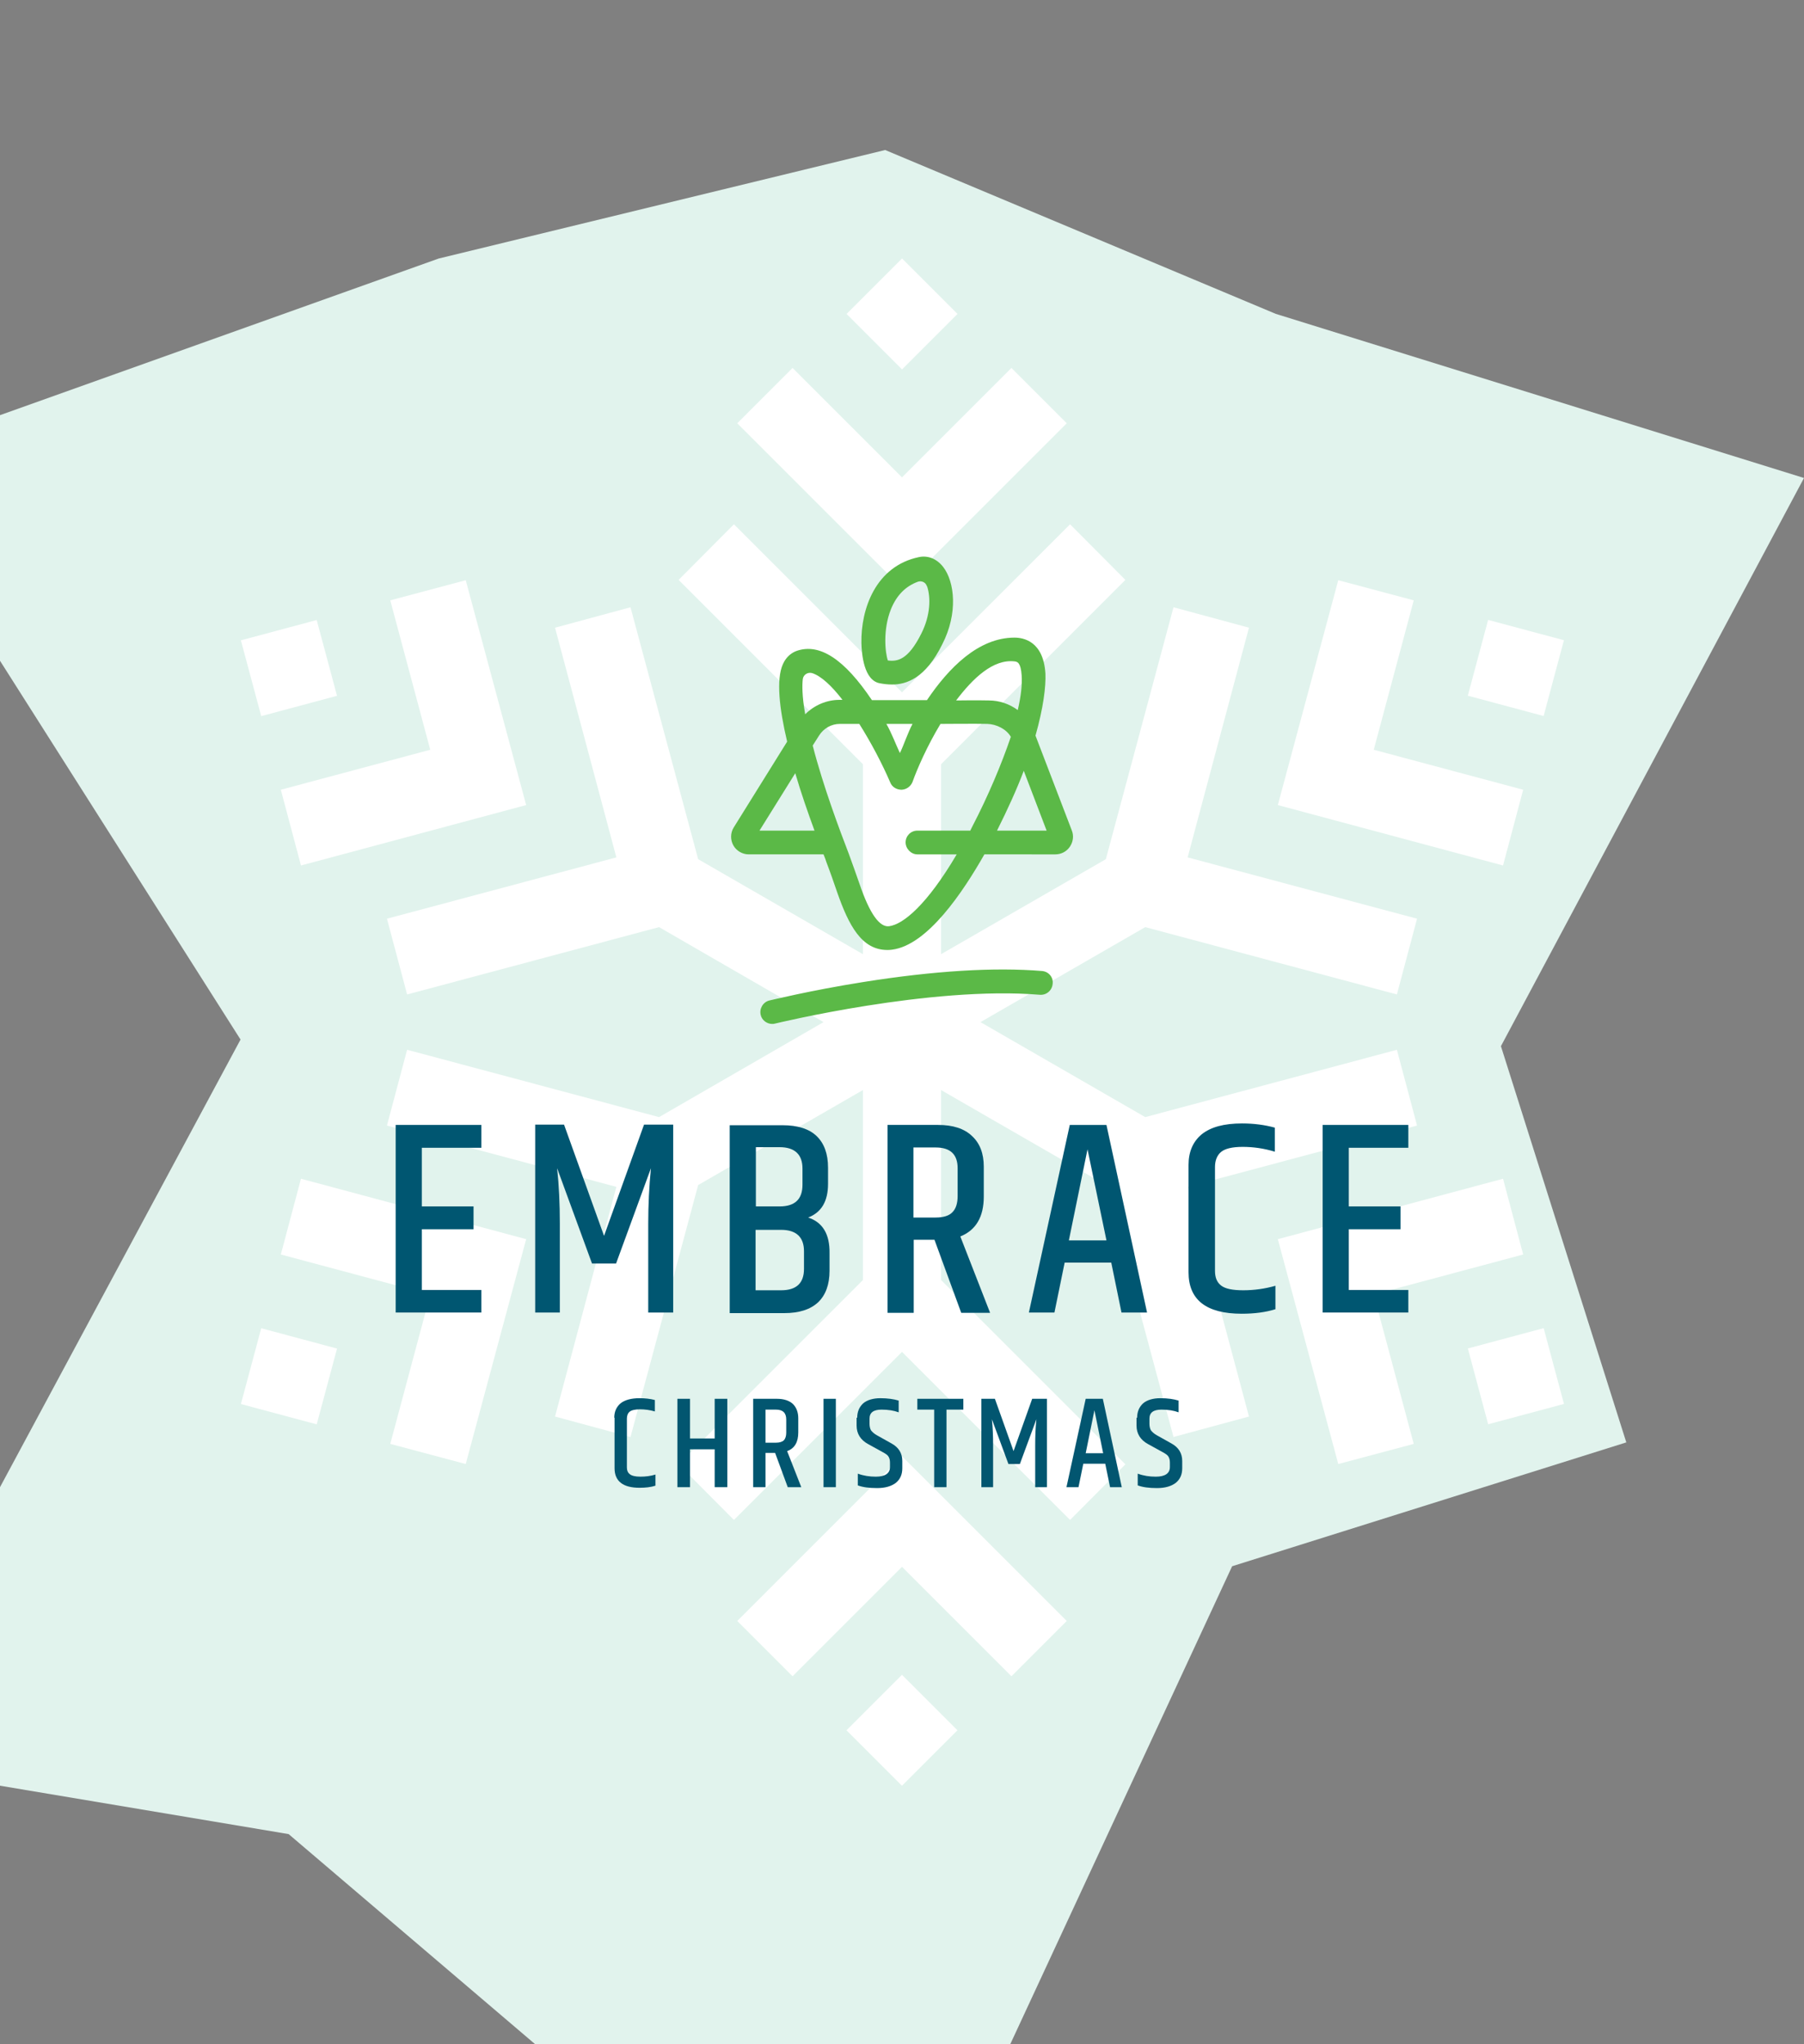 <?xml version="1.0" encoding="utf-8"?>
<!-- Generator: Adobe Illustrator 27.5.0, SVG Export Plug-In . SVG Version: 6.00 Build 0)  -->
<svg version="1.1" id="Layer_1" xmlns="http://www.w3.org/2000/svg" xmlns:xlink="http://www.w3.org/1999/xlink" x="0px" y="0px"
	 viewBox="0 0 600 680" style="enable-background:new 0 0 600 680;" xml:space="preserve">
<rect x="0" y="0" width="600" height="680" fill="#808080" stroke="none"/>
<style type="text/css">
	.st0{fill:#E1F3ED;}
	.st1{fill:#FFFFFF;}
	.st2{fill:#025670;}
	.st3{fill:#005671;}
	.st4{fill:#5BB947;}
</style>
<polygon class="st0" points="409.8,521 336,680 178,680 96,610.1 0,594 0,494.7 80,345.8 0,219.8 0,138.1 145.9,86 294.4,49.9 
	424.3,104.4 600,159 499.2,348 540.9,479.8 "/>
<g>
	<polygon class="st1" points="506.6,262.7 456.9,249.4 470.2,199.7 445.1,193 425,267.8 499.9,287.9 	"/>
	
		<rect x="491" y="209.2" transform="matrix(0.259 -0.966 0.966 0.259 158.927 651.541)" class="st1" width="26.1" height="26.1"/>
	<polygon class="st1" points="506.6,417.3 499.9,392.1 425,412.2 445.1,487 470.2,480.3 456.9,430.6 	"/>
	<polygon class="st1" points="471.3,374.4 464.6,349.2 380.9,371.6 326.1,340 380.9,308.4 464.6,330.8 471.3,305.6 395,285.2 
		415.4,208.8 390.3,202 367.8,285.8 313,317.4 313,254.2 374.3,192.9 355.9,174.4 300,230.3 244.1,174.4 225.7,192.9 287,254.2 
		287,317.4 232.2,285.8 209.7,202 184.6,208.8 205,285.2 128.7,305.6 135.4,330.8 219.2,308.4 273.9,340 219.2,371.6 135.4,349.2 
		128.7,374.4 205,394.8 184.6,471.2 209.7,478 232.2,394.2 287,362.6 287,425.8 225.7,487.1 244.1,505.6 300,449.7 355.9,505.6 
		374.3,487.1 313,425.8 313,362.6 367.8,394.2 390.3,478 415.4,471.2 395,394.8 	"/>
	
		<rect x="491" y="444.8" transform="matrix(0.966 -0.259 0.259 0.966 -101.311 146.049)" class="st1" width="26.1" height="26.1"/>
	<polygon class="st1" points="245.2,539.2 263.6,557.6 300,521.2 336.4,557.6 354.8,539.2 300,484.4 	"/>
	
		<rect x="287" y="562.6" transform="matrix(0.707 -0.707 0.707 0.707 -319.128 380.715)" class="st1" width="26.1" height="26.1"/>
	<polygon class="st1" points="93.4,417.3 143.1,430.6 129.8,480.3 154.9,487 175,412.2 100.1,392.1 	"/>
	
		<rect x="83" y="444.8" transform="matrix(0.259 -0.966 0.966 0.259 -371.05 432.016)" class="st1" width="26.1" height="26.1"/>
	<polygon class="st1" points="93.4,262.7 100.1,287.9 175,267.8 154.9,193 129.8,199.7 143.1,249.4 	"/>
	
		<rect x="83" y="209.2" transform="matrix(0.966 -0.259 0.259 0.966 -54.242 32.414)" class="st1" width="26.1" height="26.1"/>
	<polygon class="st1" points="354.8,140.8 336.4,122.4 300,158.8 263.6,122.4 245.2,140.8 300,195.6 	"/>
	
		<rect x="287" y="91.4" transform="matrix(0.707 -0.707 0.707 0.707 14.031 242.716)" class="st1" width="26.1" height="26.1"/>
	<g>
		<path class="st2" d="M204.3,471.6c0-2,0.7-3.6,2.1-4.8c1.4-1.1,3.5-1.7,6.3-1.7c1.8,0,3.6,0.2,5.1,0.6v3.8c-1.7-0.5-3.4-0.7-5-0.7
			c-1.6,0-2.8,0.3-3.4,0.8c-0.6,0.5-0.9,1.3-0.9,2.3v16.2c0,1,0.3,1.8,1,2.3c0.6,0.5,1.8,0.8,3.5,0.8c1.7,0,3.4-0.2,5-0.7v3.7
			c-1.5,0.5-3.3,0.7-5.3,0.7c-5.5,0-8.3-2.2-8.3-6.5V471.6z"/>
		<polygon class="st2" points="237.7,465.3 241.9,465.3 241.9,494.7 237.7,494.7 237.7,482.1 229.5,482.1 229.5,494.7 225.3,494.7 
			225.3,465.3 229.5,465.3 229.5,478.5 237.7,478.5 		"/>
		<path class="st2" d="M254.6,483.3v11.4h-4.1v-29.4h7.9c2.3,0,4.1,0.6,5.3,1.7c1.2,1.2,1.8,2.8,1.8,4.8v4.7c0,3.2-1.2,5.3-3.7,6.2
			l4.7,12h-4.5l-4.2-11.4H254.6z M254.6,468.9v11h3.5c1.2,0,2.1-0.3,2.6-0.8c0.5-0.5,0.8-1.4,0.8-2.5v-4.4c0-2.2-1.1-3.3-3.4-3.3
			H254.6z"/>
		<rect x="273.9" y="465.3" class="st2" width="4.1" height="29.4"/>
		<path class="st2" d="M285.1,471.6c0-2,0.7-3.6,2-4.8c1.3-1.1,3.3-1.7,5.7-1.7s4.5,0.3,6.1,0.8v3.9c-1.6-0.6-3.5-0.9-5.7-0.9
			c-2.7,0-4,1-4,3v1.7c0,0.9,0.2,1.7,0.5,2.2c0.4,0.5,1,1.1,1.9,1.6l5,2.8c2.3,1.3,3.5,3.2,3.5,5.8v2.4c0,2.1-0.7,3.7-2.2,4.9
			c-1.5,1.1-3.5,1.7-6.2,1.7c-2.7,0-4.8-0.3-6.4-0.9v-3.9c1.9,0.7,3.9,1,6,1c3.1,0,4.7-1.1,4.7-3.2v-1.5c0-0.9-0.2-1.5-0.5-2
			c-0.3-0.5-0.9-0.9-1.8-1.4l-4.9-2.7c-2.6-1.4-3.9-3.5-3.9-6.2V471.6z"/>
		<polygon class="st2" points="320.4,465.3 320.4,468.9 314.8,468.9 314.8,494.7 310.7,494.7 310.7,468.9 305.1,468.9 305.1,465.3 
					"/>
		<path class="st2" d="M348.2,465.3v29.4h-3.9v-13.9c0-3,0.1-5.9,0.4-8.7l-5.5,14.9h-3.8l-5.5-14.9c0.3,2.7,0.4,5.6,0.4,8.7v13.9
			h-3.9v-29.4h4.5l6.2,17.4l6.2-17.4H348.2z"/>
		<path class="st2" d="M369.2,494.7l-1.6-7.8h-7.3l-1.6,7.8h-4l6.4-29.4h5.7l6.3,29.4H369.2z M361.1,483.4h5.8l-2.9-14.3
			L361.1,483.4z"/>
		<path class="st2" d="M378.2,471.6c0-2,0.7-3.6,2-4.8c1.3-1.1,3.3-1.7,5.7-1.7c2.5,0,4.5,0.3,6.1,0.8v3.9c-1.6-0.6-3.5-0.9-5.7-0.9
			c-2.7,0-4,1-4,3v1.7c0,0.9,0.2,1.7,0.5,2.2c0.4,0.5,1,1.1,1.9,1.6l5,2.8c2.3,1.3,3.5,3.2,3.5,5.8v2.4c0,2.1-0.7,3.7-2.2,4.9
			c-1.5,1.1-3.5,1.7-6.2,1.7s-4.8-0.3-6.4-0.9v-3.9c1.9,0.7,3.9,1,6,1c3.1,0,4.7-1.1,4.7-3.2v-1.5c0-0.9-0.2-1.5-0.5-2
			c-0.3-0.5-0.9-0.9-1.8-1.4l-4.9-2.7c-2.6-1.4-3.9-3.5-3.9-6.2V471.6z"/>
		<polygon class="st3" points="131.6,374.2 131.6,436.6 160.1,436.6 160.1,429.1 140.3,429.1 140.3,408.9 157.5,408.9 157.5,401.3 
			140.3,401.3 140.3,381.8 160.1,381.8 160.1,374.2 		"/>
		<path class="st3" d="M215.6,436.6h8.3v-62.5h-9.7l-13.3,37l-13.3-37H178v62.5h8.2V407c0-6.6-0.3-12.7-0.9-18.4l11.6,31.7h8
			l11.6-31.7c-0.6,6-0.9,12.2-0.9,18.5V436.6z"/>
		<path class="st3" d="M268.8,405c4.4-1.7,6.6-5.4,6.6-11.2v-5.4c0-4.6-1.3-8.1-3.8-10.5c-2.5-2.4-6.3-3.6-11.3-3.6h-17.6v62.5h18.1
			c5,0,8.7-1.2,11.3-3.6c2.5-2.4,3.8-5.9,3.8-10.5v-5.8C276,410.5,273.6,406.6,268.8,405 M251.4,381.6h7.9c5,0,7.6,2.4,7.6,7.1v5.4
			c0,4.8-2.5,7.2-7.6,7.2h-7.9V381.6z M267.4,422.1c0,4.7-2.5,7.1-7.6,7.1h-8.5v-20.1h8.5c5,0,7.6,2.4,7.6,7.1V422.1z"/>
		<path class="st3" d="M368,374.2h-12.2l-13.6,62.4h8.5l3.4-16.6h15.5l3.4,16.6h8.5L368,374.2z M355.5,412.6l6.2-30.3l6.3,30.3
			H355.5z"/>
		<path class="st3" d="M406.1,427.6c-1.4-1.1-2-2.7-2-4.9v-34.5c0-2.2,0.7-3.9,2-5c1.3-1.1,3.7-1.7,7.2-1.7c3.5,0,7.1,0.5,10.7,1.6
			v-8c-3.3-0.9-6.9-1.4-10.9-1.4c-6,0-10.4,1.2-13.4,3.6c-2.9,2.4-4.4,5.8-4.4,10.2v35.7c0,9.2,5.9,13.8,17.7,13.8
			c4.3,0,8-0.5,11.2-1.5v-7.8c-3.5,1-7.1,1.5-10.7,1.5S407.5,428.7,406.1,427.6"/>
		<polygon class="st3" points="468.4,381.8 468.4,374.2 439.9,374.2 439.9,436.6 468.4,436.6 468.4,429.1 448.6,429.1 448.6,408.9 
			465.8,408.9 465.8,401.3 448.6,401.3 448.6,381.8 		"/>
		<path class="st3" d="M327.2,398v-9.9c0-4.4-1.3-7.8-3.9-10.2c-2.6-2.5-6.4-3.7-11.3-3.7h-16.8v62.5h8.7v-24.3h6.9l8.9,24.3h9.6
			l-9.9-25.4C324.6,409.2,327.2,404.8,327.2,398 M318.5,397.9c0,2.4-0.6,4.2-1.7,5.3c-1.1,1.2-3,1.8-5.6,1.8h-7.4v-23.3h7.4
			c4.9,0,7.3,2.3,7.3,6.9V397.9z"/>
		<path class="st4" d="M356.5,276.3l-12.1-31.6c2.6-9.2,3.5-16.3,3.3-20.7c-0.7-10.8-7.4-11.9-10.3-11.9c-12,0-21.9,10.1-29.1,20.8
			H290c-9.2-13.7-17.4-19-25-16.4c-1.4,0.5-3.4,1.7-4.6,4.4c-2.3,5.1-1.2,14.8,1.4,25.8L244,275.3c-1.1,1.8-1.1,4.1-0.1,5.9
			c1,1.8,3,3,5.1,3h24.9c0.4,0.9,0.7,1.8,1,2.7c1.3,3.4,2.4,6.6,3.5,9.8c3.9,11.2,8.2,19.3,16.7,19.3c0.5,0,1,0,1.6-0.1
			c11.8-1.5,23.6-19.2,30.7-31.7H351c1.9,0,3.7-0.9,4.8-2.5C356.9,280.1,357.2,278.1,356.5,276.3 M337.4,220c1,0.1,2.1,0.4,2.4,4.7
			c0.2,3-0.2,6.8-1.3,11.5c-2.7-2-6.1-3.2-9.6-3.2c-3.6-0.1-10.9,0-10.9,0C323.6,225.6,330.3,219.2,337.4,220 M303.5,240.8
			c-1.6,3-3,7.3-4.2,9.7c-1.2-2.5-2.8-6.8-4.5-9.7H303.5z M267,225.9c0.2-1.5,1.7-2.4,3.1-2c2.9,0.9,6.5,4.2,10.1,8.9h-1
			c-4.3,0-8.4,1.8-11.4,4.8C266.7,231.3,266.8,227.8,267,225.9 M252.6,276.3l11.9-19.1c1.9,6.5,4.2,13.1,6.4,19.1H252.6z
			 M323.4,274.9c-0.2,0.5-0.5,0.9-0.7,1.4h-17.6c-2.2,0-3.9,1.8-3.9,3.9s1.8,4,3.9,4h13.1c-9.9,16.8-17.8,23.3-22.5,23.9
			c-3.1,0.4-6.4-4-9.8-14c-1.1-3.1-2.3-6.6-3.6-10.1c-3-7.8-8.5-22.4-12-36l2.1-3.3c1.5-2.4,4.1-3.9,6.9-3.9h6.5
			c3.9,6.2,7.6,13.2,10.3,19.5c0.6,1.5,2.1,2.4,3.8,2.4c1.6-0.1,3-1.1,3.6-2.6c1.6-4.5,4.9-12,9.3-19.3c0,0,12.7-0.1,15.6,0
			c3,0.1,6.3,1.7,7.8,4.3C333.1,254.2,328.7,264.7,323.4,274.9 M331.6,276.3c3.6-7.2,6.6-13.8,8.9-19.9l7.6,19.9H331.6z"/>
		<path class="st4" d="M346.6,323c-15.8-1.3-35.9-0.1-59.7,3.7c-17.6,2.8-30.9,6.1-31,6.1c-2.1,0.5-3.4,2.7-2.9,4.8
			c0.4,1.8,2.1,3,3.8,3c0.3,0,0.6,0,0.9-0.1c0.5-0.1,51.8-12.6,88.1-9.6c2.2,0.2,4.1-1.4,4.3-3.6C350.4,325.1,348.8,323.2,346.6,323
			"/>
		<path class="st4" d="M313.7,188.6c-2.1-2.7-5-3.9-8-3.3c-14.5,3-19.4,17.3-19.2,28.6c0.1,3.7,0.8,12.5,6.2,13.4
			c1.1,0.2,2.4,0.4,4,0.4c4.7,0,11.1-2,16.7-13.4C318.7,204,317.5,193.5,313.7,188.6 M306.4,210.8c-4.4,8.8-8,9.3-11.1,8.9
			c-0.9-2.5-1.7-10.2,1-17c1.9-4.7,4.9-7.7,9-9.2c1.2-0.4,2.5,0.2,2.9,1.3c0.1,0.1,0.1,0.3,0.2,0.4
			C309.5,198.6,309.6,204.5,306.4,210.8"/>
	</g>
</g>
</svg>
